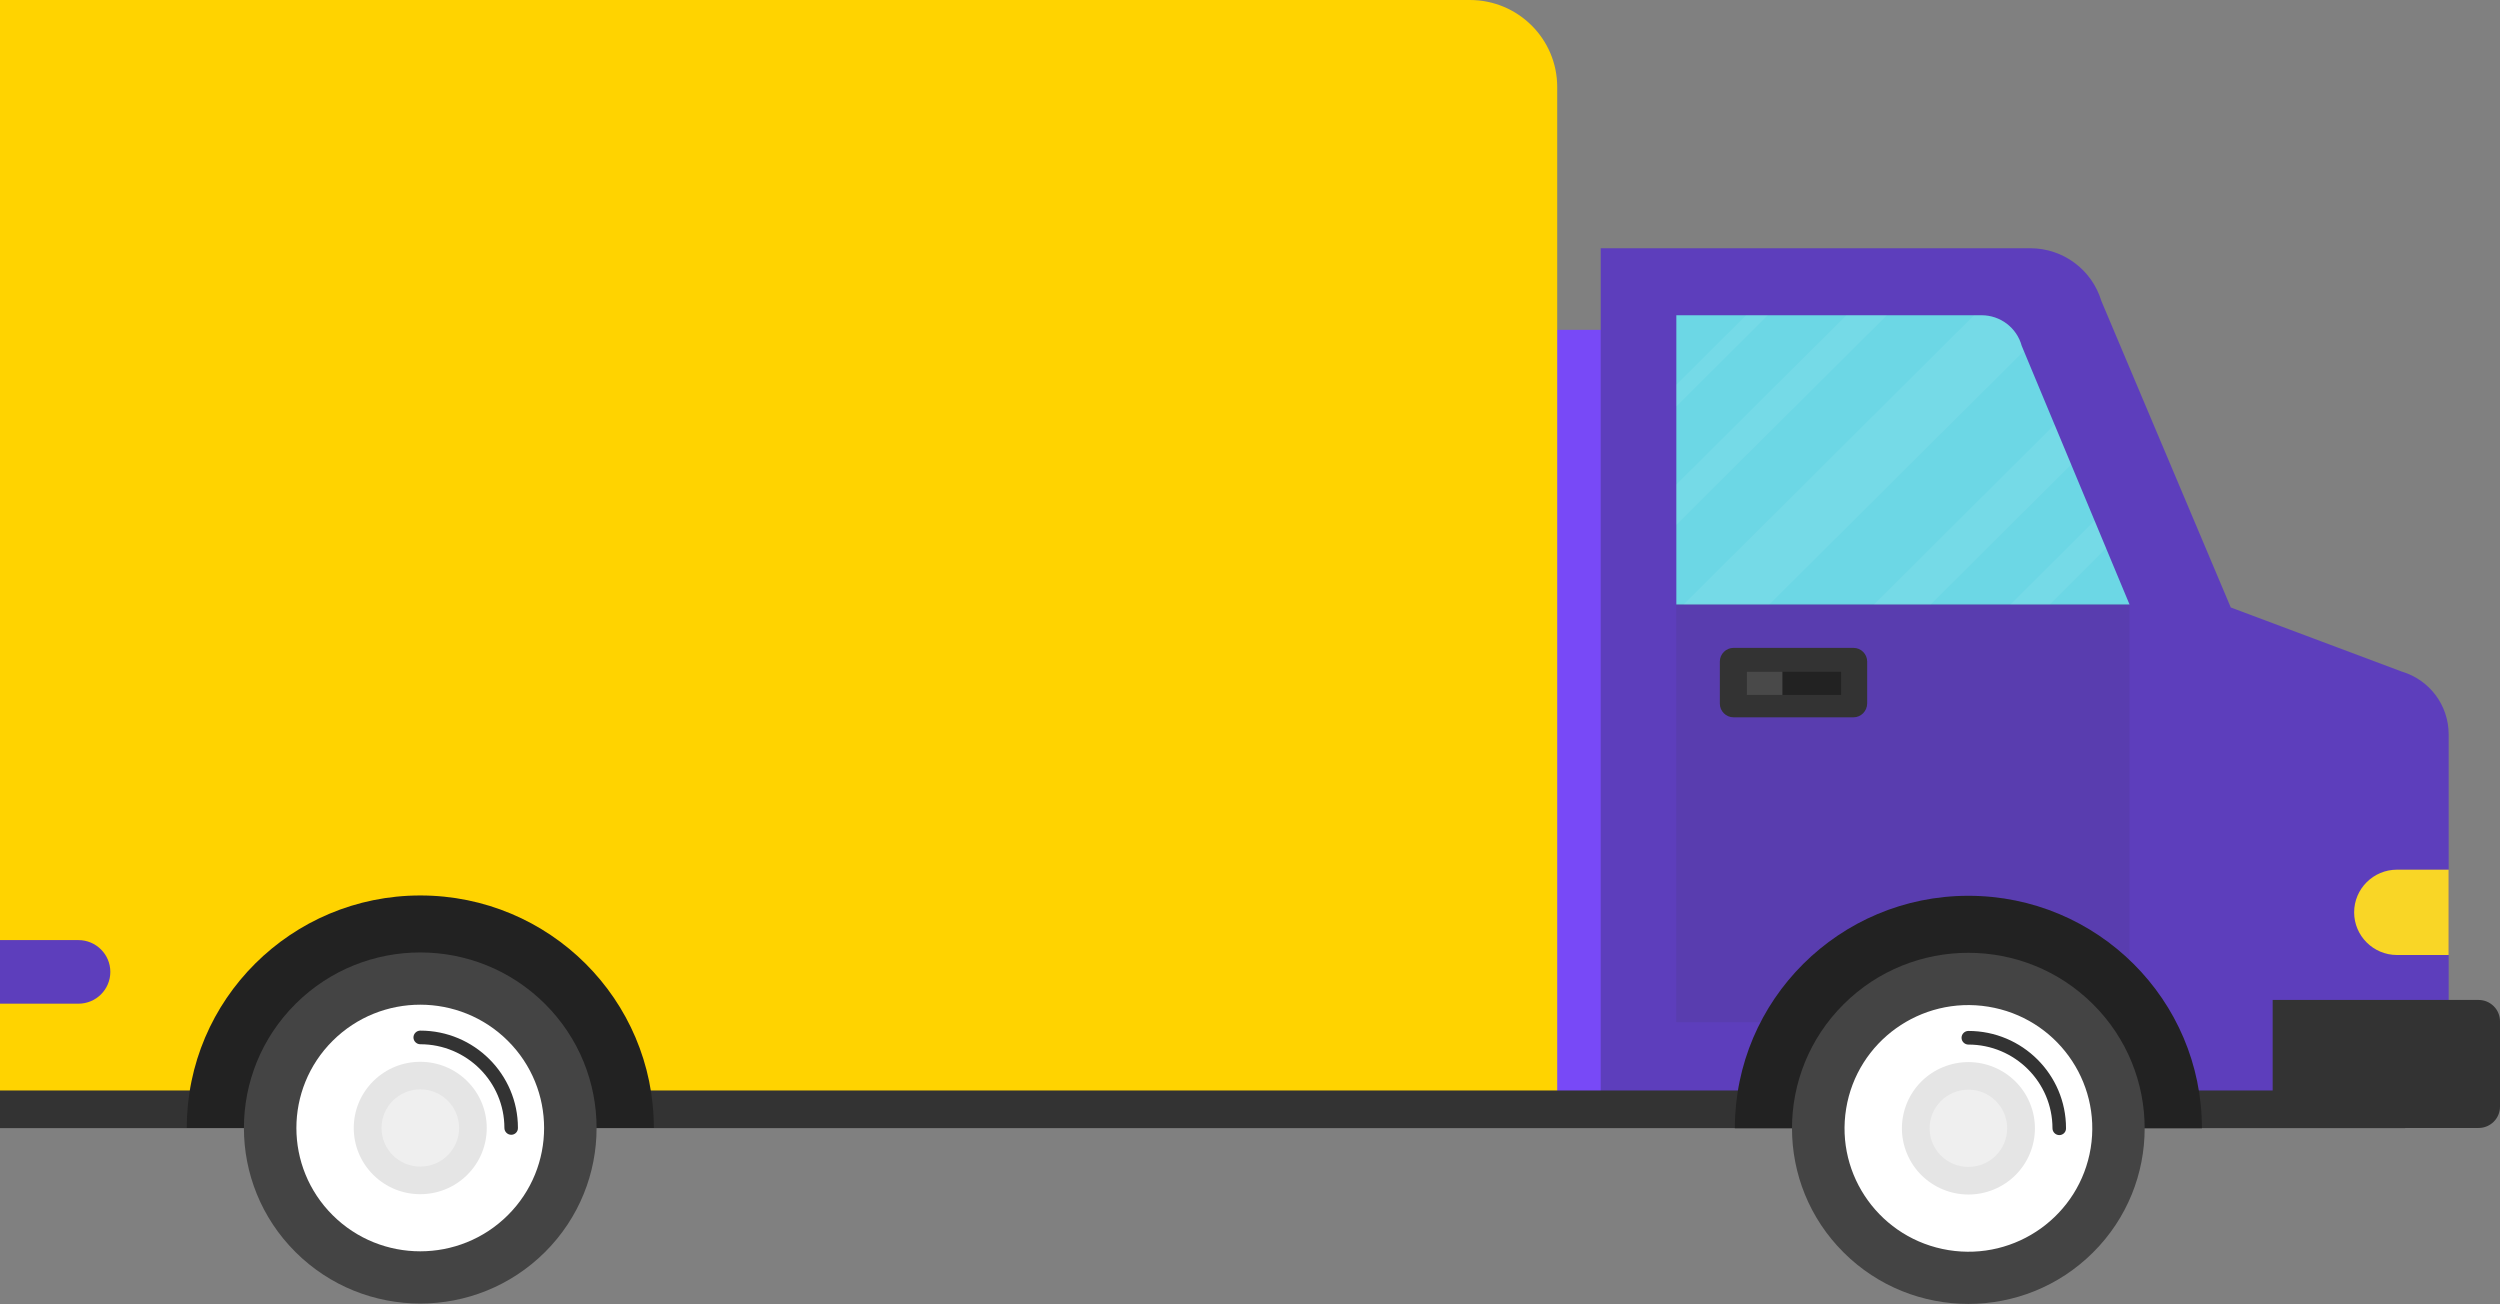 <svg width="324" height="169" viewBox="0 0 324 169" fill="none" xmlns="http://www.w3.org/2000/svg">
<rect x="0" y="0" width="324" height="169" fill="#808080" stroke="none"/>
<g clip-path="url(#clip0_1356:1819)">
<path d="M212.649 42.749H199.385V142.547H212.649V42.749Z" fill="#7849F7"/>
<path d="M317.347 146.185H207.453V32.172H263.128C267.374 32.172 271.112 34.948 272.337 39.007L289.108 78.728L311.264 87.034C314.875 88.106 317.347 91.408 317.347 95.172V146.185Z" fill="#5D3EBC"/>
<path d="M275.991 78.349H217.253V40.857H256.813C259.242 40.857 261.375 42.476 262.009 44.81L275.991 78.349Z" fill="#6CD7E5"/>
<g opacity="0.25">
<path opacity="0.25" d="M239.282 40.857L217.253 62.789V68.025L244.542 40.857H239.282Z" fill="white"/>
<path opacity="0.25" d="M262.009 44.81C261.375 42.476 259.242 40.857 256.813 40.857H255.841L218.182 78.349H229.292L262.283 45.504L262.009 44.81Z" fill="white"/>
<path opacity="0.25" d="M266.275 55.03L242.852 78.349H250.202L268.429 60.203L266.275 55.03Z" fill="white"/>
<path opacity="0.25" d="M271.45 67.478L260.551 78.349H265.641L272.949 71.053L271.45 67.478Z" fill="white"/>
<path opacity="0.25" d="M226.293 40.857L217.253 49.857V52.675L229.102 40.857H226.293Z" fill="white"/>
</g>
<path opacity="0.1" d="M275.991 78.265H217.253V132.475H275.991V78.265Z" fill="#333333"/>
<path d="M317.346 123.769H310.651C307.589 123.769 305.096 121.288 305.096 118.239C305.096 115.19 307.589 112.709 310.651 112.709H317.346V123.769Z" fill="#F9D626"/>
<path d="M294.536 146.185H321.233C322.754 146.185 324 144.944 324 143.43V132.349C324 130.835 322.754 129.594 321.233 129.594H294.536V146.185Z" fill="#333333"/>
<path d="M240.212 92.964H224.666C223.695 92.964 222.892 92.165 222.892 91.197V85.73C222.892 84.763 223.695 83.964 224.666 83.964H240.212C241.183 83.964 241.986 84.763 241.986 85.73V91.197C241.965 92.165 241.183 92.964 240.212 92.964Z" fill="#333333"/>
<path d="M238.607 87.055H226.377V90.062H238.607V87.055Z" fill="#222222"/>
<path d="M231.003 87.055H226.377V90.062H231.003V87.055Z" fill="#494949"/>
<path d="M201.814 146.185H0V0H190.493C196.744 0 201.814 5.047 201.814 11.271V146.185Z" fill="#FFD300"/>
<path d="M311.707 141.327H0V146.206H311.707V141.327Z" fill="#333333"/>
<path d="M10.159 130.078H0V121.835H10.159C12.44 121.835 14.299 123.685 14.299 125.956C14.299 128.227 12.461 130.078 10.159 130.078Z" fill="#5D3EBC"/>
<path d="M255.103 116.094C238.396 116.094 224.836 129.594 224.836 146.227H285.369C285.369 129.594 271.831 116.094 255.103 116.094Z" fill="#222222"/>
<path d="M271.255 162.324C280.18 153.438 280.18 139.033 271.255 130.148C262.331 121.263 247.861 121.263 238.936 130.148C230.012 139.033 230.012 153.438 238.936 162.324C247.861 171.209 262.331 171.209 271.255 162.324Z" fill="#444444"/>
<path d="M270.952 148.801C272.372 140.089 266.429 131.88 257.678 130.466C248.927 129.052 240.682 134.969 239.261 143.681C237.841 152.393 243.784 160.602 252.535 162.016C261.286 163.43 269.531 157.514 270.952 148.801Z" fill="white"/>
<path d="M266.889 147.11C266.403 147.11 266.001 146.711 266.001 146.227C266.001 140.234 261.101 135.377 255.103 135.377C254.617 135.377 254.216 134.977 254.216 134.493C254.216 134.01 254.617 133.61 255.103 133.61C262.094 133.61 267.755 139.267 267.755 146.206C267.776 146.711 267.374 147.11 266.889 147.11Z" fill="#333333"/>
<path d="M258.405 154.156C262.802 152.342 264.89 147.324 263.069 142.946C261.248 138.568 256.206 136.489 251.809 138.303C247.412 140.116 245.324 145.135 247.146 149.513C248.967 153.89 254.008 155.969 258.405 154.156Z" fill="#E5E5E5"/>
<path d="M255.103 151.232C257.879 151.232 260.129 148.991 260.129 146.227C260.129 143.463 257.879 141.222 255.103 141.222C252.326 141.222 250.076 143.463 250.076 146.227C250.076 148.991 252.326 151.232 255.103 151.232Z" fill="#EFEFEF"/>
<path d="M54.472 116.052C37.765 116.052 24.205 129.552 24.205 146.185H84.738C84.738 129.552 71.2 116.052 54.472 116.052Z" fill="#222222"/>
<path d="M70.624 162.277C79.548 153.392 79.548 138.987 70.624 130.101C61.699 121.216 47.229 121.216 38.305 130.101C29.38 138.987 29.38 153.392 38.305 162.277C47.229 171.162 61.699 171.162 70.624 162.277Z" fill="#444444"/>
<path d="M65.815 157.49C72.083 151.249 72.083 141.13 65.815 134.889C59.546 128.648 49.382 128.648 43.114 134.889C36.845 141.13 36.845 151.249 43.114 157.49C49.382 163.731 59.546 163.731 65.815 157.49Z" fill="white"/>
<path d="M66.257 147.068C65.772 147.068 65.37 146.669 65.37 146.185C65.37 140.192 60.47 135.335 54.472 135.335C53.986 135.335 53.584 134.935 53.584 134.451C53.584 133.968 53.986 133.568 54.472 133.568C61.463 133.568 67.123 139.225 67.123 146.164C67.144 146.669 66.743 147.068 66.257 147.068Z" fill="#333333"/>
<path d="M60.558 152.256C63.923 148.905 63.923 143.473 60.558 140.123C57.192 136.772 51.736 136.772 48.371 140.123C45.005 143.473 45.005 148.905 48.371 152.256C51.736 155.606 57.192 155.606 60.558 152.256Z" fill="#E5E5E5"/>
<path d="M54.472 151.19C57.248 151.19 59.498 148.949 59.498 146.185C59.498 143.421 57.248 141.18 54.472 141.18C51.695 141.18 49.445 143.421 49.445 146.185C49.445 148.949 51.695 151.19 54.472 151.19Z" fill="#EFEFEF"/>
</g>
<defs>
<clipPath id="clip0_1356:1819">
<rect width="324" height="169" fill="white"/>
</clipPath>
</defs>
</svg>
